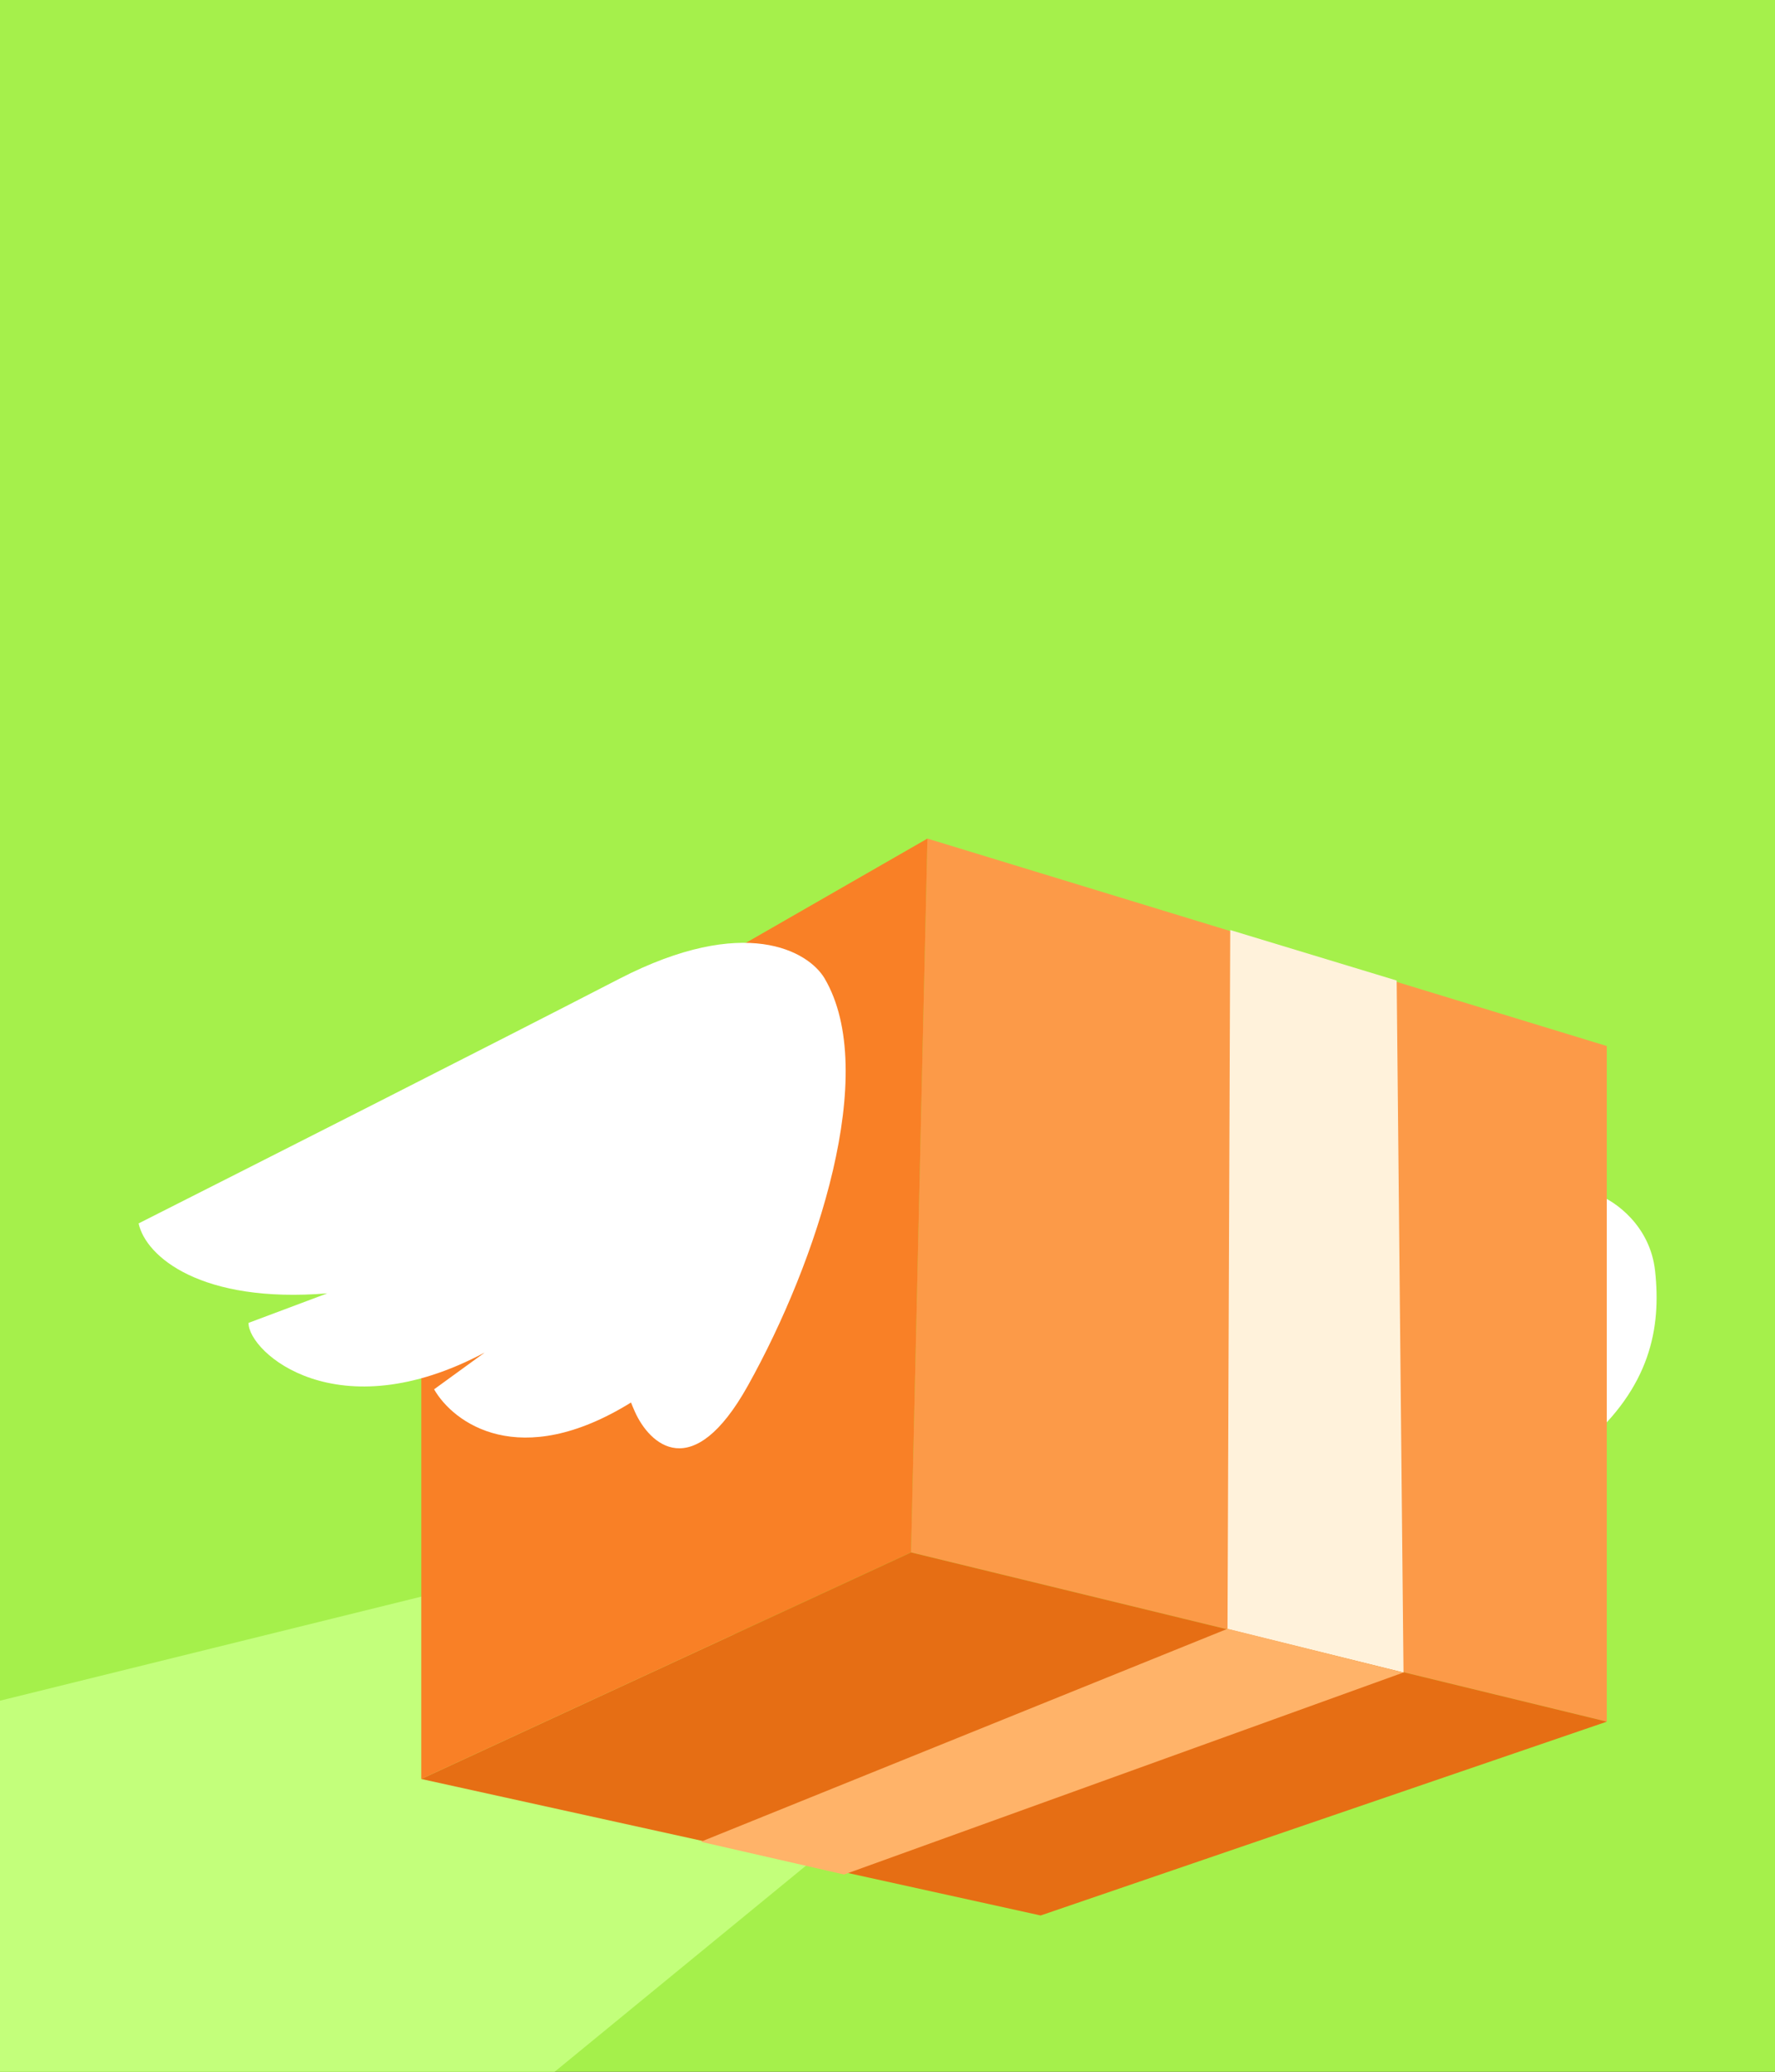 <svg width="108" height="126" viewBox="0 0 108 126" fill="none" xmlns="http://www.w3.org/2000/svg">
<rect x="0" y="0" width="108" height="126" fill="#333333" stroke="none"/>
<g clip-path="url(#clip0_2411_3501)">
<rect width="108" height="126" fill="#A5F04B"/>
<path d="M-61 118.492L3.014 151.191L51.214 111.683L41.409 93.209L-61 118.492Z" fill="#C3FF7B"/>
<path d="M100.705 77.301C100.405 74.534 98.265 73.057 97.233 72.664C95.606 78.871 93.16 90.594 96.388 87.826C100.423 84.367 101.08 80.76 100.705 77.301Z" fill="white"/>
<path d="M97.765 63.618L56.426 51L55.43 94.414L97.765 104.708V63.618Z" fill="#FC9A48"/>
<path d="M25.633 68.681L56.43 51L55.434 94.414L25.633 108.194V68.681Z" fill="#F98026"/>
<path d="M63.319 116.495L97.769 104.707L55.434 94.414L25.633 108.194L63.319 116.495Z" fill="#E66E14"/>
<path d="M37.672 59.533C45.335 55.578 49.197 57.863 50.17 59.5C53.524 65.196 49.726 76.706 45.509 84.266C42.136 90.313 39.516 87.844 38.628 85.854C38.528 85.629 38.451 85.445 38.394 85.297C31.6 89.502 27.583 86.537 26.413 84.495L29.499 82.254C20.512 87.047 15.12 82.254 15.12 80.456L19.913 78.659C12.263 79.283 8.874 76.442 8.434 74.405C14.988 71.096 30.01 63.488 37.672 59.533Z" fill="white"/>
<path d="M84.981 59.634L74.853 56.562L74.688 99.064L85.396 101.72L84.981 59.634Z" fill="#FFF2DB"/>
<path d="M51.357 114.004L85.391 101.719L74.683 99.062L42.641 112.012L51.357 114.004Z" fill="#FFB369"/>
</g>
<defs>
<clipPath id="clip0_2411_3501">
<rect width="108" height="126" fill="white"/>
</clipPath>
</defs>
</svg>
